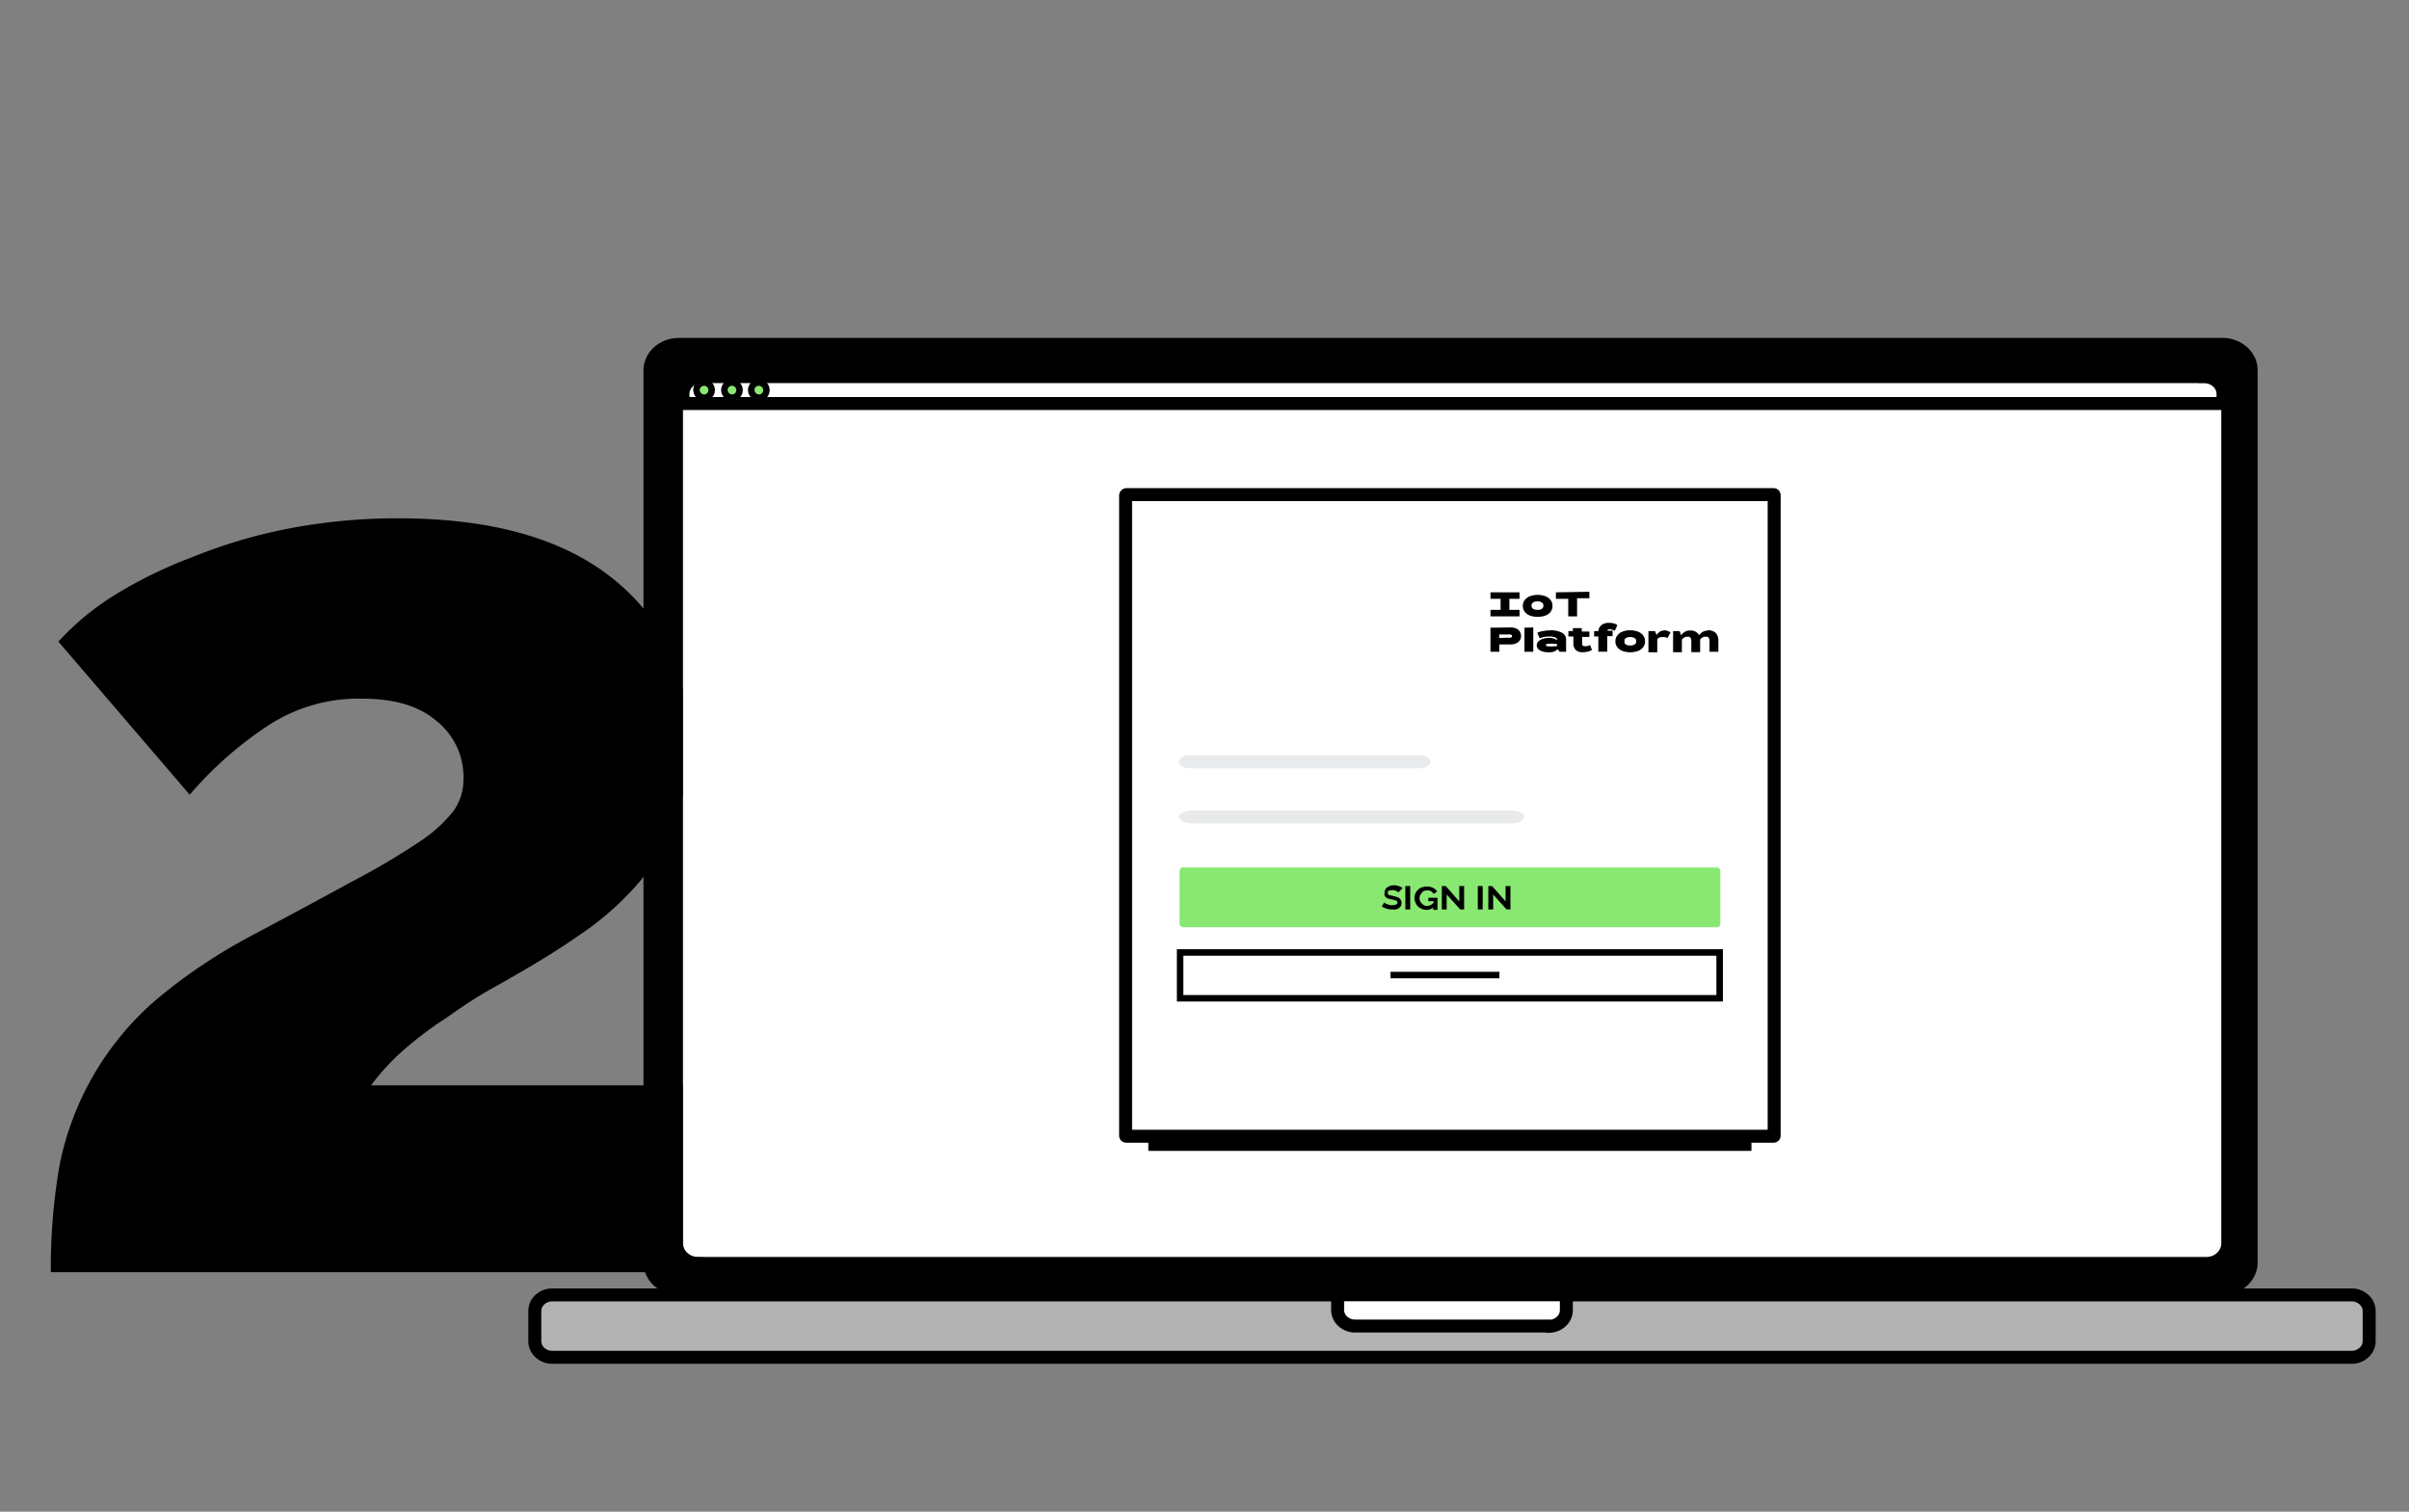 <svg id="Layer_1" data-name="Layer 1" xmlns="http://www.w3.org/2000/svg" viewBox="0 0 371.34 233"><rect x="0" y="0" width="371.34" height="233" fill="#808080" stroke="none"/><defs><style>.cls-1,.cls-3,.cls-8{fill:#fff;}.cls-2{fill:#b2b2b2;}.cls-2,.cls-3,.cls-4,.cls-8,.cls-9{stroke:#000;stroke-miterlimit:10;}.cls-2,.cls-3{stroke-width:2px;}.cls-4{fill:#8ae872;}.cls-5{fill:#e9eaec;}.cls-6,.cls-9{fill:none;}.cls-7{fill:#89e872;}</style></defs><path d="M7.84,196.09a91.17,91.17,0,0,1,1.4-16.8,45.42,45.42,0,0,1,14.6-25,83.65,83.65,0,0,1,14.8-10q9.4-5,15.6-8.4a110.67,110.67,0,0,0,10.2-6,22.62,22.62,0,0,0,5.4-4.8,8.29,8.29,0,0,0,1.6-5,11,11,0,0,0-4.2-9q-4-3.41-11.4-3.4a25.4,25.4,0,0,0-14.6,4.2,58,58,0,0,0-12,10.6L9,98.89a41.29,41.29,0,0,1,8.4-7,68.94,68.94,0,0,1,12.2-6,79.25,79.25,0,0,1,14.8-4.4,88.32,88.32,0,0,1,17-1.6q21.6,0,33.2,9.4t11.6,25.4a30,30,0,0,1-2.2,11.8,34.46,34.46,0,0,1-5.4,9.4,45.42,45.42,0,0,1-7.8,7.2q-4.2,3-8.6,5.6c-2,1.2-4.2,2.46-6.6,3.8s-4.53,2.8-6.8,4.4a55.34,55.34,0,0,0-6.4,4.8,34.13,34.13,0,0,0-5.2,5.6h51.2v28.8Z"/><path class="cls-1" d="M342.42,60.46V191.62a2,2,0,0,1-.18.82,2.1,2.1,0,0,1-.5.69,2.48,2.48,0,0,1-.76.47,2.7,2.7,0,0,1-.9.16H107.59a2.69,2.69,0,0,1-.89-.16,2.48,2.48,0,0,1-.76-.47,2.14,2.14,0,0,1-.51-.69,2.11,2.11,0,0,1-.17-.82V60.46a2.11,2.11,0,0,1,.17-.82,2.14,2.14,0,0,1,.51-.69,2.48,2.48,0,0,1,.76-.47,2.69,2.69,0,0,1,.89-.16H340.08a2.7,2.7,0,0,1,.9.16,2.48,2.48,0,0,1,.76.47,2.1,2.1,0,0,1,.5.69,2,2,0,0,1,.18.82Z"/><path class="cls-2" d="M362.49,209.21H85.15a2.83,2.83,0,0,1-1.92-.73,2.39,2.39,0,0,1-.79-1.76v-4.64a2.37,2.37,0,0,1,.79-1.76,2.83,2.83,0,0,1,1.92-.73H362.49a2.79,2.79,0,0,1,1.91.73,2.38,2.38,0,0,1,.8,1.76v4.64a2.4,2.4,0,0,1-.8,1.76A2.79,2.79,0,0,1,362.49,209.21Z"/><path class="cls-3" d="M238.74,204.39H208.9a2.83,2.83,0,0,1-1.92-.73,2.37,2.37,0,0,1-.79-1.76v-2.33h35.26v2.31a2.43,2.43,0,0,1-.2,1,2.49,2.49,0,0,1-.59.81,2.67,2.67,0,0,1-.88.55,3,3,0,0,1-1,.19Z"/><path d="M342.57,52.09H104.63a5.89,5.89,0,0,0-2.08.38,5.46,5.46,0,0,0-1.77,1.09,5.08,5.08,0,0,0-1.18,1.62,4.73,4.73,0,0,0-.41,1.92V194.6a4.65,4.65,0,0,0,.41,1.91,5.23,5.23,0,0,0,1.18,1.63,5.83,5.83,0,0,0,1.77,1.09,5.89,5.89,0,0,0,2.08.38H342.57a5.89,5.89,0,0,0,2.08-.38,5.83,5.83,0,0,0,1.77-1.09,5,5,0,0,0,1.17-1.63,4.35,4.35,0,0,0,.41-1.91V57.08a4.56,4.56,0,0,0-.4-1.92,5.31,5.31,0,0,0-1.18-1.62,5.66,5.66,0,0,0-3.85-1.45Zm-.15,139.53a2,2,0,0,1-.18.82,2.1,2.1,0,0,1-.5.69,2.48,2.48,0,0,1-.76.47,2.69,2.69,0,0,1-.89.16H107.59a2.69,2.69,0,0,1-.89-.16,2.48,2.48,0,0,1-.76-.47,2.07,2.07,0,0,1-.68-1.51V60.46a2.07,2.07,0,0,1,.68-1.51,2.41,2.41,0,0,1,1.65-.63h232.5a2.41,2.41,0,0,1,1.65.63,2.1,2.1,0,0,1,.5.69,2,2,0,0,1,.18.82Z"/><path class="cls-3" d="M339.77,58.05H108.18a3.21,3.21,0,0,0-1.11.2,2.91,2.91,0,0,0-.94.58,2.62,2.62,0,0,0-.63.86,2.43,2.43,0,0,0-.22,1v1.51H342.67V60.71a2.43,2.43,0,0,0-.22-1,2.62,2.62,0,0,0-.63-.86,3,3,0,0,0-.94-.58,3.21,3.21,0,0,0-1.11-.2Z"/><path class="cls-4" d="M108.64,61.3a1.17,1.17,0,1,0-1.28-1.16A1.22,1.22,0,0,0,108.64,61.3Z"/><path class="cls-4" d="M112.93,61.3a1.17,1.17,0,1,0-1.27-1.16A1.22,1.22,0,0,0,112.93,61.3Z"/><path class="cls-4" d="M117.07,61.3a1.17,1.17,0,1,0-1.27-1.16A1.22,1.22,0,0,0,117.07,61.3Z"/><path d="M177.16,85.24h92.67c.11,0,.15,0,.15.14v91.88c0,.09,0,.13-.15.13H177.16c-.11,0-.15,0-.15-.13V85.38a.11.11,0,0,1,.05-.09.16.16,0,0,1,.1-.05Z"/><path class="cls-3" d="M173.66,76.24h99.67c.11,0,.15,0,.15.13V175c0,.1,0,.13-.15.13H173.66c-.11,0-.15,0-.15-.13V76.37A.16.16,0,0,1,173.66,76.24Z"/><path class="cls-5" d="M218.94,118.42H183.28c-.85,0-1.56-.46-1.56-1s.71-1,1.56-1h35.66c.86,0,1.56.46,1.56,1S219.8,118.42,218.94,118.42Z"/><path class="cls-5" d="M232.86,126.91h-49c-1.21,0-2.13-.46-2.13-1s1-1,2.13-1h49c1.21,0,2.13.46,2.13,1S234,126.91,232.86,126.91Z"/><rect class="cls-6" x="195.08" y="90.41" width="8.53" height="11.11"/><rect class="cls-6" x="203.46" y="93.25" width="8.94" height="8.46"/><rect class="cls-6" x="203.18" y="90.22" width="8.94" height="8.46"/><rect class="cls-6" x="182.04" y="90.22" width="13.48" height="13.5"/><rect class="cls-6" x="210.54" y="89.08" width="14.95" height="13.85"/><path d="M232.67,92.3V94h1.56v1h-4.48V94h1.56V92.3h-1.56v-1h4.48v1Zm4.36-.6a3.15,3.15,0,0,1,1.21.21,1.93,1.93,0,0,1,.8.6,1.48,1.48,0,0,1,.27.88,1.51,1.51,0,0,1-.27.89,1.83,1.83,0,0,1-.8.59,3.62,3.62,0,0,1-2.43,0,1.8,1.8,0,0,1-.79-.59,1.45,1.45,0,0,1-.28-.89,1.42,1.42,0,0,1,.28-.88,1.83,1.83,0,0,1,.79-.6,3.38,3.38,0,0,1,1.22-.22ZM237,94a1.11,1.11,0,0,0,.69-.17.62.62,0,0,0,.17-.22.59.59,0,0,0,0-.52.72.72,0,0,0-.17-.22,1.18,1.18,0,0,0-.69-.17,1.2,1.2,0,0,0-.7.17.87.87,0,0,0-.17.22.59.59,0,0,0,0,.52.62.62,0,0,0,.17.22,1.21,1.21,0,0,0,.7.16Zm8-2.79v1h-1.9V95h-1.36V92.3h-1.9v-1Zm-12.25,5.5a2,2,0,0,1,1.26.33,1.34,1.34,0,0,1,.34.45,1.25,1.25,0,0,1,0,1.07A1.31,1.31,0,0,1,234,99a2.07,2.07,0,0,1-1.27.33h-1.62v1.13h-1.36V96.75Zm-.4,1.58a3.39,3.39,0,0,0,.45,0,.35.35,0,0,0,.2-.07.21.21,0,0,0,.06-.08.16.16,0,0,0,0-.1.14.14,0,0,0,0-.09.19.19,0,0,0-.06-.07.35.35,0,0,0-.22-.08,2.08,2.08,0,0,0-.43,0H231.1v.54Zm4-1.58v3.75h-1.36V96.75Zm2.6.44a3.78,3.78,0,0,1,1.79.36,1.26,1.26,0,0,1,.5.44,1.06,1.06,0,0,1,.17.62v1.89h-1l-.3-.4a1.65,1.65,0,0,1-1.35.47,2.61,2.61,0,0,1-1.4-.29.84.84,0,0,1-.35-.35.76.76,0,0,1-.12-.46.8.8,0,0,1,.23-.55,1.65,1.65,0,0,1,.66-.4,3,3,0,0,1,1-.16,2,2,0,0,1,1.25.37v0a.41.41,0,0,0-.09-.3.56.56,0,0,0-.29-.17,2.44,2.44,0,0,0-.81-.11,5.12,5.12,0,0,0-.78.06,3.53,3.53,0,0,0-.72.22l-.37-.87a3.79,3.79,0,0,1,.89-.25,5.49,5.49,0,0,1,1.08-.1Zm-.67,2.28c0,.06.06.12.19.16a2.28,2.28,0,0,0,.58.05,3.16,3.16,0,0,0,.69-.05.19.19,0,1,0,0-.32,2.61,2.61,0,0,0-.69-.06,2.29,2.29,0,0,0-.58.06c-.13,0-.19.1-.19.16Zm7.12.74a2,2,0,0,1-.65.27,3.63,3.63,0,0,1-.8.09,1.4,1.4,0,0,1-1.05-.35,1.36,1.36,0,0,1-.29-.47,1.23,1.23,0,0,1-.08-.54V98.1h-.77v-.83h.36a1.09,1.09,0,0,0,.26,0l.07,0a.16.16,0,0,0,0-.07.59.59,0,0,0,0-.23v-.15h1.37v.52H245v.83h-1.12v1a.52.52,0,0,0,.09.34.32.32,0,0,0,.14.08.39.39,0,0,0,.15,0,1.84,1.84,0,0,0,.41,0,1.94,1.94,0,0,0,.42-.17Zm2.9-3.21a1,1,0,0,0-.38.07.28.28,0,0,0-.11.08.24.24,0,0,0-.06.11h.83v.83h-.83v2.4h-1.37V98.1h-.65v-.83h.65a1.33,1.33,0,0,1,.26-.69,1.51,1.51,0,0,1,.62-.46A2,2,0,0,1,248,96a2.81,2.81,0,0,1,.71.08,1.63,1.63,0,0,1,.6.27l-.4.89a.85.85,0,0,0-.3-.15,1,1,0,0,0-.35-.06Zm3,.19a3.36,3.36,0,0,1,1.21.22,1.77,1.77,0,0,1,.8.6,1.45,1.45,0,0,1,.27.88,1.48,1.48,0,0,1-.27.88,1.85,1.85,0,0,1-.8.6,3.62,3.62,0,0,1-2.43,0,1.76,1.76,0,0,1-.79-.6,1.42,1.42,0,0,1-.28-.88,1.4,1.4,0,0,1,.28-.88,1.69,1.69,0,0,1,.79-.6,3.13,3.13,0,0,1,1.21-.22Zm0,2.35a1.29,1.29,0,0,0,.69-.17.63.63,0,0,0,.18-.22.47.47,0,0,0,.05-.26.52.52,0,0,0-.05-.27.6.6,0,0,0-.18-.21,1.11,1.11,0,0,0-.69-.17,1.13,1.13,0,0,0-.7.17.6.6,0,0,0-.18.21.65.65,0,0,0,0,.27.58.58,0,0,0,0,.26.63.63,0,0,0,.18.22,1.18,1.18,0,0,0,.69.16Zm5.14-2.35a1.79,1.79,0,0,1,.57.09,1.57,1.57,0,0,1,.5.25l-.49.87a1.18,1.18,0,0,0-.38-.16,2,2,0,0,0-.42,0,1,1,0,0,0-.43.07.79.79,0,0,0-.33.27v2h-1.36V97.27h1l.27.6a1.53,1.53,0,0,1,.48-.5,1.19,1.19,0,0,1,.64-.18Zm6.8,0a1.66,1.66,0,0,1,1.25.42,1.74,1.74,0,0,1,.39,1.21v1.68h-1.36V98.76a.71.71,0,0,0-.15-.48.64.64,0,0,0-.22-.14.82.82,0,0,0-.27,0,.78.78,0,0,0-.47.13,1,1,0,0,0-.34.32v1.93h-1.36V98.76a.71.71,0,0,0-.15-.48.5.5,0,0,0-.22-.13.63.63,0,0,0-.27,0,.78.78,0,0,0-.47.13,1,1,0,0,0-.34.32v1.93h-1.36V97.27h1l.25.66a1.52,1.52,0,0,1,.54-.53,1.44,1.44,0,0,1,.77-.21,1.5,1.5,0,0,1,1.47.72,1.75,1.75,0,0,1,.56-.52,1.58,1.58,0,0,1,.77-.2Z"/><path class="cls-7" d="M182.32,133.7h82.37a.59.59,0,0,1,.5.61v8a.56.56,0,0,1-.5.61H182.32a.59.59,0,0,1-.5-.61v-8C181.87,134,182.05,133.7,182.32,133.7Z"/><path d="M215.56,137.54a.42.42,0,0,0-.14-.09.89.89,0,0,0-.25-.14.85.85,0,0,0-.31-.09.89.89,0,0,0-.36,0,.9.9,0,0,0-.46.09.41.41,0,0,0-.1.13.32.32,0,0,0,0,.16.26.26,0,0,0,0,.19l.15.14a.46.46,0,0,0,.31.09,1,1,0,0,1,.39.1,4.07,4.07,0,0,1,.5.13,1.34,1.34,0,0,1,.4.19,1,1,0,0,1,.25.29.87.87,0,0,1,.1.42,1.34,1.34,0,0,1-.1.52,3.11,3.11,0,0,1-.31.32,2.62,2.62,0,0,1-.46.19,2.15,2.15,0,0,1-.56,0,2.46,2.46,0,0,1-.86-.13,2.52,2.52,0,0,1-.75-.33l.36-.61a.46.46,0,0,0,.2.13l.32.14.39.13a2.38,2.38,0,0,0,.46,0c.4,0,.67-.14.67-.36a.34.34,0,0,0,0-.2.74.74,0,0,0-.21-.13,1.12,1.12,0,0,0-.31-.1,1.37,1.37,0,0,0-.4-.09l-.5-.13a1.33,1.33,0,0,1-.35-.2.94.94,0,0,1-.21-.28,1.14,1.14,0,0,1,0-.37,1.5,1.5,0,0,1,.11-.51.92.92,0,0,1,.31-.37,2.47,2.47,0,0,1,.46-.23,2.62,2.62,0,0,1,.56-.09,1.88,1.88,0,0,1,.75.13,3.11,3.11,0,0,1,.61.29Z"/><path d="M216.63,140.18v-3.61h.75v3.61Z"/><path d="M221,139.82a1.51,1.51,0,0,1-.5.31,1.56,1.56,0,0,1-.6.11,1.7,1.7,0,0,1-.71-.14,3,3,0,0,1-.6-.36,2,2,0,0,1-.4-.61,1.93,1.93,0,0,1-.15-.75,1.68,1.68,0,0,1,.15-.69,1.76,1.76,0,0,1,.4-.55,1.06,1.06,0,0,1,.6-.36,2.12,2.12,0,0,1,.75-.14,2.09,2.09,0,0,1,1,.23,1.62,1.62,0,0,1,.6.56l-.56.36a1.15,1.15,0,0,0-.4-.42,1.23,1.23,0,0,0-.6-.14,1.46,1.46,0,0,0-.46.1.59.59,0,0,0-.35.29,1.78,1.78,0,0,0-.25.36,1.47,1.47,0,0,0-.11.46,1.07,1.07,0,0,0,.11.46.74.74,0,0,0,.25.36,2.45,2.45,0,0,0,.35.29,1.79,1.79,0,0,0,.46.09,1.39,1.39,0,0,0,1-.51v-.23h-.81v-.52h1.42v1.86h-.67v-.42Z"/><path d="M223,137.87v2.31h-.75v-3.61h.61l2.08,2.37v-2.37h.75v3.61h-.6Z"/><path d="M227.8,140.18v-3.61h.75v3.61Z"/><path d="M230.17,137.87v2.31h-.75v-3.61H230l2.08,2.37v-2.37h.75v3.61h-.6Z"/><path class="cls-8" d="M265.08,146.81H181.91v7.06h83.17Z"/><path class="cls-9" d="M214.34,150.29h16.79"/><rect class="cls-6" x="0.44" y="9.09" width="371.34" height="235"/></svg>